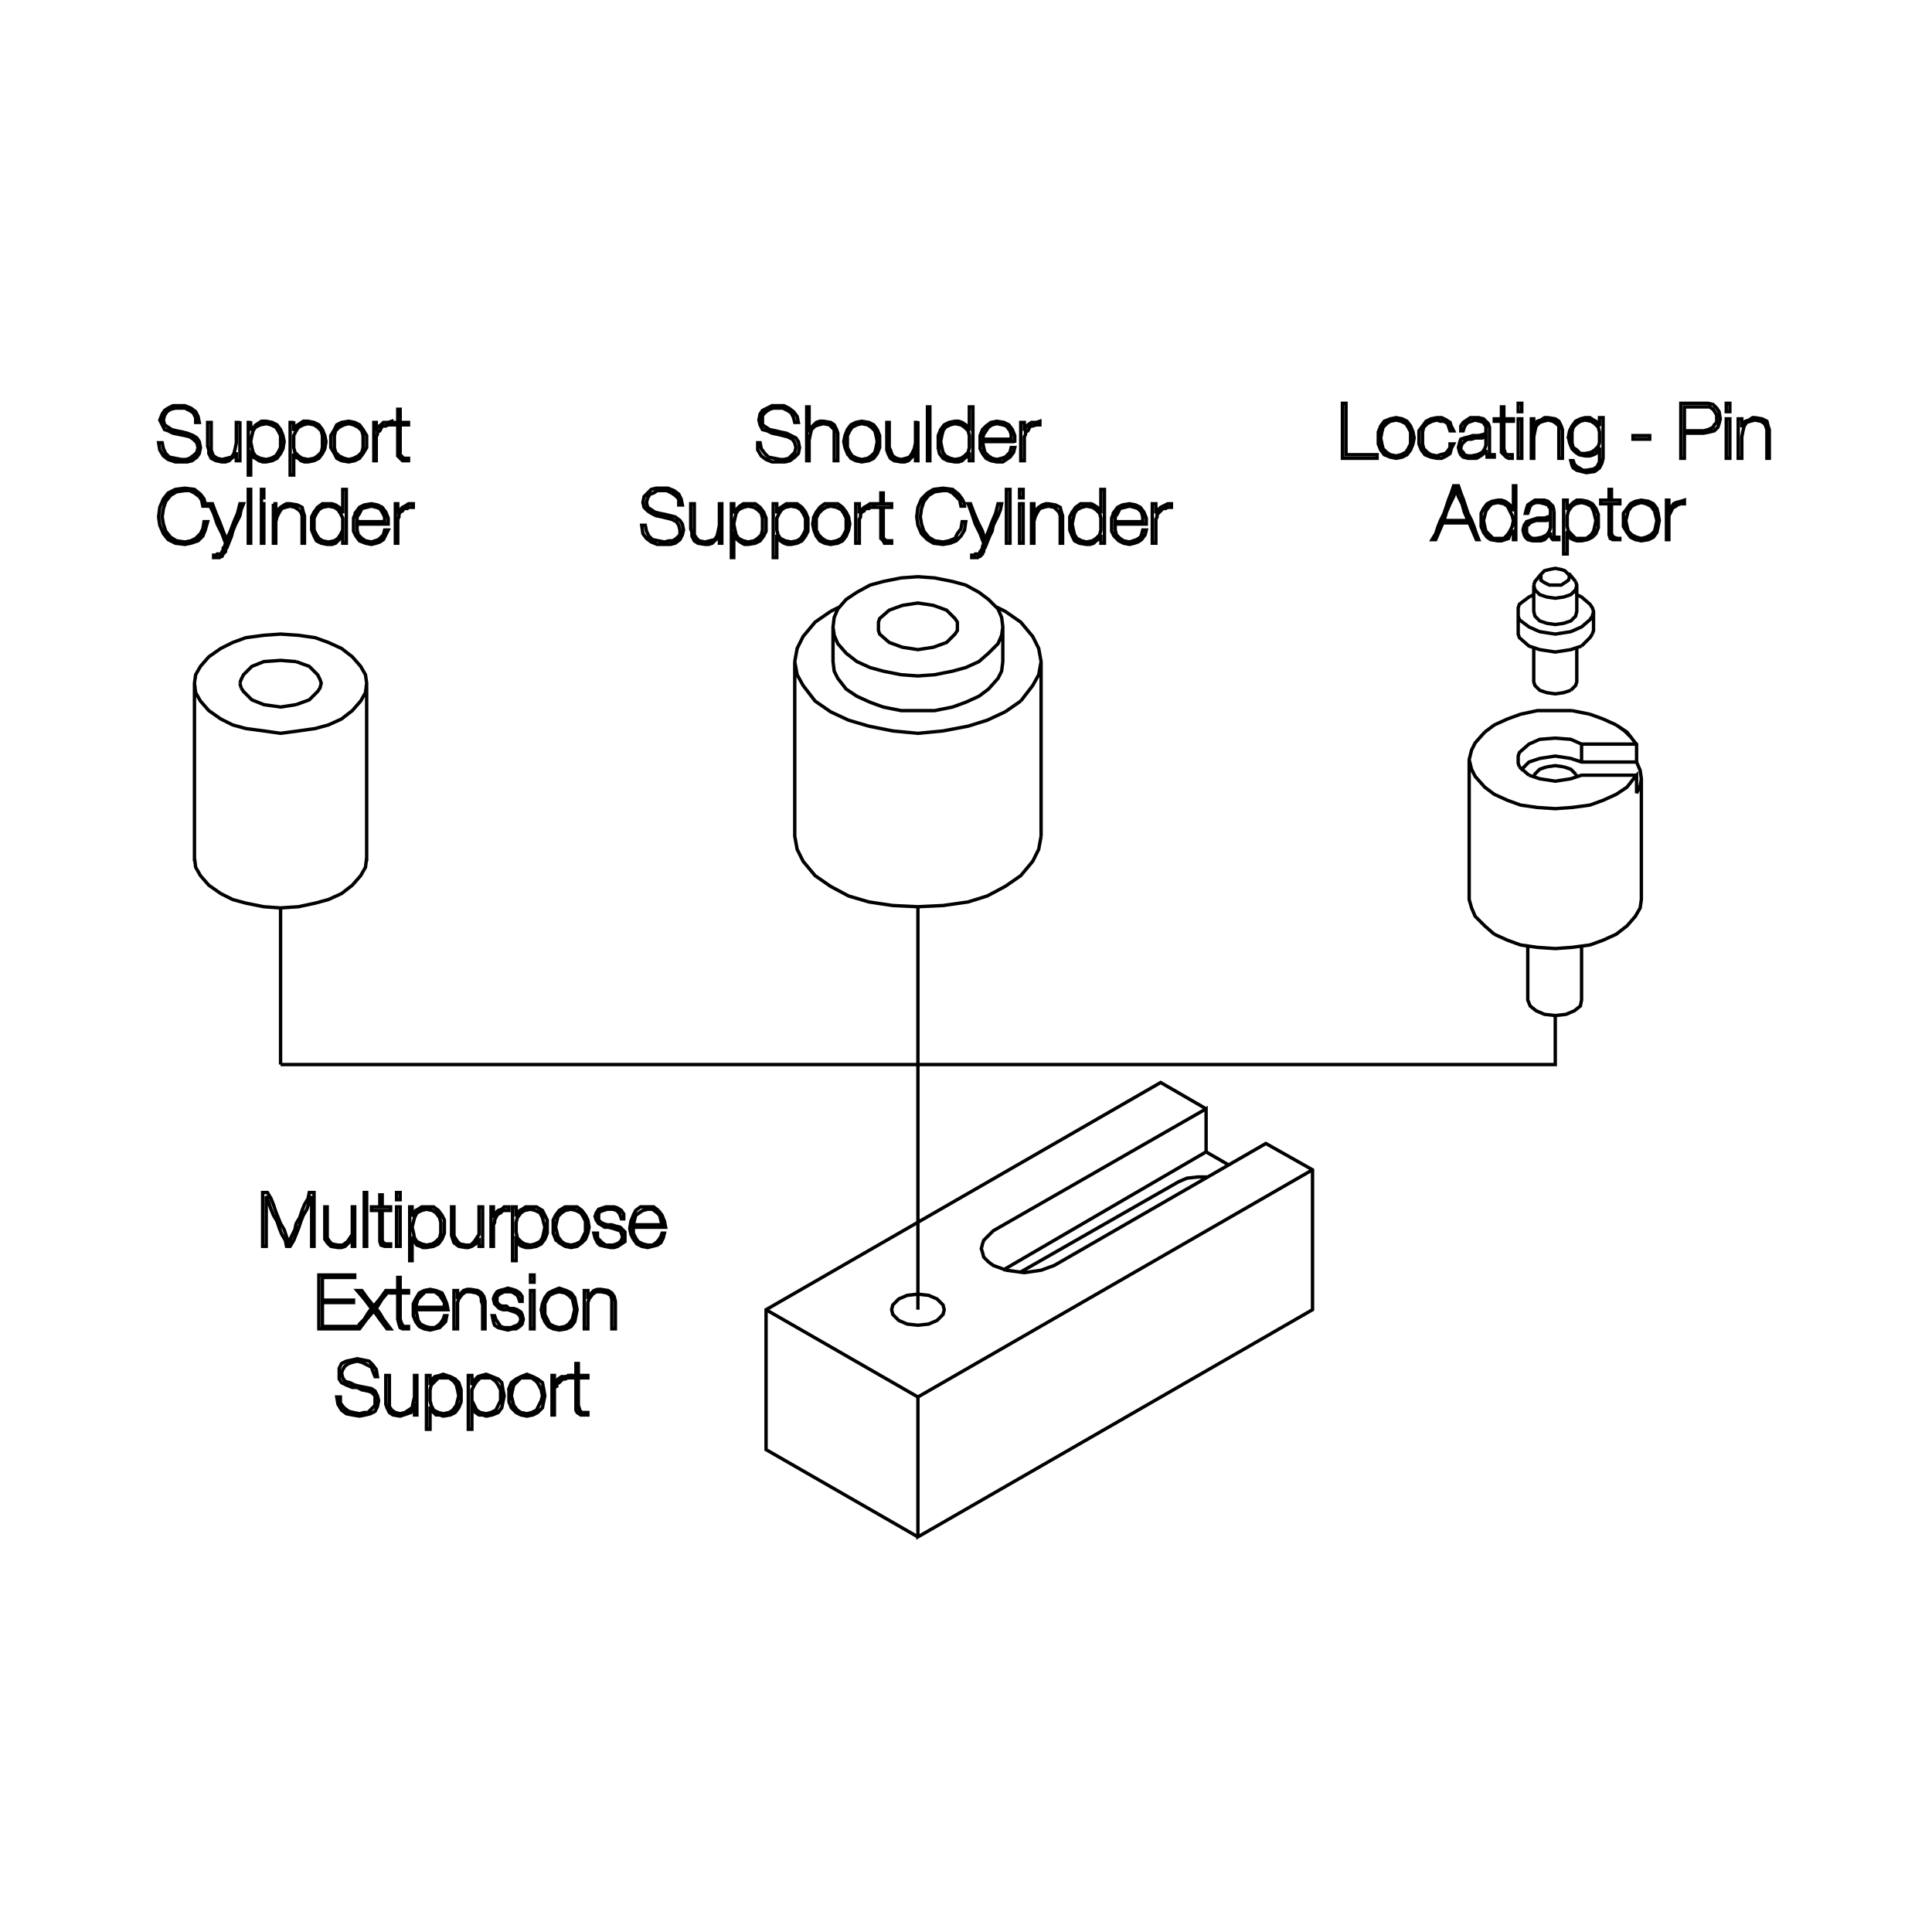 <?xml version="1.0" encoding="utf-8"?>
<!-- Generator: Adobe Illustrator 15.1.0, SVG Export Plug-In . SVG Version: 6.00 Build 0)  -->
<!DOCTYPE svg PUBLIC "-//W3C//DTD SVG 1.1//EN" "http://www.w3.org/Graphics/SVG/1.1/DTD/svg11.dtd">
<svg version="1.1" id="Layer_1" xmlns="http://www.w3.org/2000/svg" xmlns:xlink="http://www.w3.org/1999/xlink" x="0px" y="0px"
	 width="400px" height="400px" viewBox="0 0 400 400" enable-background="new 0 0 400 400" xml:space="preserve">
<g>
	<path fill="none" stroke="#000000" stroke-width="0.7" stroke-miterlimit="3.864" d="M190.045,289.232v28.967l81.699-47.039
		v-28.965l-9.656-5.447L218.268,262l-2.723,0.99l-3.467,0.496l-3.713-0.496l-2.723-0.99l-0.99-0.742l-0.99-0.99l-0.248-0.99
		l-0.248-0.744l0.248-0.988l0.248-0.744l0.99-0.99l0.99-0.99l44.068-25.252v8.912l4.703,2.723 M250.205,243.68h-2.229l-2.229,0.248
		l-1.732,0.742l-32.928,18.816 M207.623,262.99l42.088-24.51 M249.711,229.568l-9.408-5.447l-81.699,47.039v28.967l31.441,18.072
		 M190.045,289.232l81.699-47.037 M190.045,220.408v50.752 M190.045,267.941l-2.228,0.248l-1.733,0.742l-1.237,1.238l-0.248,0.99
		l0.248,0.99l1.237,1.238l1.733,0.742l2.228,0.248l2.229-0.248l1.732-0.742l1.238-1.238l0.247-0.99l-0.247-0.99l-1.238-1.238
		l-1.732-0.742L190.045,267.941L190.045,267.941z M190.045,289.232l-31.441-18.072 M190.045,220.408v-32.681 M190.045,139.946
		l3.466-0.248l3.714-0.742l2.723-0.743l2.725-1.237l1.98-1.733l1.98-1.98l0.742-1.733l0.248-1.732l-0.248-1.98l-0.742-1.733
		l-1.98-1.98l-1.98-1.485l-2.725-1.485l-2.723-0.743l-3.714-0.743l-3.466-0.247l-3.466,0.247l-3.714,0.743l-2.723,0.743
		l-2.724,1.485l-2.229,1.485l-1.732,1.98l-0.743,1.733l-0.247,1.98l0.247,1.732l0.743,1.733l1.732,1.98l2.229,1.733l2.724,1.237
		l2.723,0.743l3.714,0.742L190.045,139.946L190.045,139.946z M190.045,147.126h3.466l3.714-0.743l2.723-0.99l2.725-1.237l1.98-1.486
		l1.98-2.228l0.742-1.485l0.248-1.98v-7.18 M215.545,136.976v36.145 M211.336,145.145l2.477-3.218l1.238-2.229l0.494-2.723
		l-0.494-2.724l-1.238-2.476l-2.477-2.971l-3.219-2.229l-1.98-0.99 M208.117,147.373l3.219-2.229 M208.117,147.373l-3.713,1.733
		l-3.961,1.237l-5.199,0.99l-5.199,0.495l-5.198-0.495l-4.952-0.99l-4.209-1.237l-3.713-1.733l-3.219-2.229l-2.476-3.218
		l-1.238-2.229l-0.495-2.723v36.145l0.495,2.724l1.238,2.476l2.476,2.972l3.219,2.228l3.713,1.98l4.209,1.238l4.952,0.742
		l5.198,0.248l5.199-0.248l5.199-0.742l3.961-1.238l3.713-1.98l3.219-2.228l2.477-2.972l1.238-2.476l0.494-2.724 M190.045,147.126
		h-3.466l-3.714-0.743l-2.723-0.99l-2.724-1.237l-2.229-1.486l-1.732-2.228l-0.743-1.485l-0.247-1.98v-7.18 M171.973,126.577
		l-3.219,2.229l-2.476,2.971l-1.238,2.476l-0.495,2.724 M171.973,126.577l1.98-0.99 M72.943,135.985l-2.229-1.733l-2.723-1.237
		l-2.724-0.99l-3.466-0.496l-3.714-0.247l-3.466,0.247l-3.714,0.496l-2.723,0.99l-2.476,1.237l-2.477,1.733l-1.732,1.98l-0.99,1.732
		l-0.248,1.733l0.248,1.98l0.99,1.732l1.732,1.981l2.477,1.732l2.476,1.238l2.723,0.742l3.714,0.495l3.466,0.495l3.714-0.495
		l3.466-0.495l2.724-0.742l2.723-1.238l2.229-1.732l1.733-1.981l0.99-1.732l0.247-1.98l-0.247-1.733l-0.99-1.732L72.943,135.985
		L72.943,135.985z M75.914,141.432v36.888v-0.742l-0.247,1.98l-0.99,1.733l-1.733,1.98l-2.229,1.733l-2.723,1.237l-2.724,0.743
		l-3.466,0.742l-3.714,0.248v32.433 M58.089,187.976l-3.466-0.248l-3.714-0.742l-2.723-0.743l-2.476-1.237l-2.477-1.733l-1.732-1.98
		l-0.99-1.733l-0.248-1.98v0.742v-36.888 M49.672,141.432l0.247,0.99 M49.919,142.422l0.495,0.742l1.733,1.733l2.476,0.99
		l3.466,0.495l3.219-0.495 M61.308,145.888l2.724-0.99l1.732-1.733l0.495-0.742l0.248-0.99l-0.248-0.743l-0.495-0.99l-1.732-1.732
		l-2.724-0.99 M61.308,136.976l-3.219-0.248l-3.466,0.248l-2.476,0.99l-1.733,1.732l-0.495,0.99l-0.247,0.743 M307.395,151.582
		l-1.98,2.228l-0.742,1.486l-0.496,1.98l0.496,1.98l0.742,1.485l1.98,2.228l1.98,1.486l2.723,1.237l2.723,0.99l3.467,0.495
		l3.715,0.248l3.465-0.248l3.713-0.495l2.725-0.99l2.723-1.237l2.229-1.486l1.732-2.228l0.248-0.247v3.713l0.742-1.485l0.248-1.485
		l-0.248-1.732l-0.742-1.733h-11.389l-2.229-0.743l-3.217-0.495l-3.219,0.495l-2.229,0.743l-1.486,1.485l-0.494-0.495l1.98,1.733
		 M316.555,160.495l2.229,0.742l3.219,0.495l3.217-0.495l2.229-0.742h11.389 M339.826,161.237v25.005l-0.248,1.733l-0.99,1.732
		l-1.732,1.98l-2.229,1.733l-2.723,1.237l-2.725,0.99l-3.713,0.495l-3.465,0.248l-3.715-0.248l-3.467-0.495l-2.723-0.99
		l-2.723-1.237 M309.375,193.422l-1.98-1.733l-1.98-1.98l-0.742-1.732l-0.496-1.733v-28.966 M307.395,151.582l1.98-1.485
		l2.723-1.238l2.723-0.99l3.467-0.742h3.715h3.465h-3.465 M325.467,147.126l3.713,0.742L325.467,147.126L325.467,147.126z
		 M329.18,147.868l2.725,0.99L329.18,147.868L329.18,147.868z M331.904,148.858l2.723,1.238L331.904,148.858L331.904,148.858z
		 M334.627,150.097l2.229,1.485l1.732,2.228l0.248,0.248v3.714 M338.836,154.058h-11.389v3.714 M326.209,160.247l-0.99-0.99
		l-1.484-0.495 M323.734,158.762l-1.732-0.248l-1.734,0.248 M320.268,158.762l-1.484,0.495l-0.99,0.99l-0.248,0.495
		 M314.574,158.762l-0.248-0.743v-0.742v-0.743l0.248-0.742l1.98-1.733l2.229-0.99l3.219-0.248l3.217,0.248l2.229,0.99
		 M326.209,160.247l0.248,0.495 M334.627,150.097l1.732,1.237l1.486,1.485 M325.219,142.917l0.99-0.99l0.248-0.743v-6.932
		 M327.447,133.757l1.732-1.732l0.496-0.743 M329.676,131.281l0.248-0.743v-3.961l-0.248-0.742l-0.496-0.743l-1.732-1.485
		l-0.99-0.495l-0.248-0.99l0.248-0.99l-0.248-0.743 M326.209,120.388l-1.236-1.485h-0.248l-0.744-0.743l-0.742-0.247l-1.236-0.247
		l-1.238,0.247l-0.99,0.247l-0.744,0.743v0.495v0.743l0.744,0.495l0.99,0.495h1.238h1.236l0.742-0.495l0.744-0.495l0.248-0.743
		l-0.248-0.495 M326.457,121.131v5.446l-0.248,0.99l-0.99,0.99l-1.484,0.495l-1.732,0.248l-1.734-0.248l-1.484-0.495l-0.99-0.99
		l-0.248-0.99v-5.446l0.248,0.99l0.99,0.99l1.484,0.495l1.734,0.248l1.732-0.248l1.484-0.495l0.99-0.99 M329.924,126.577
		l-0.248,0.99l-0.496,0.743l-1.732,1.485l-2.229,0.99l-3.217,0.495l-3.219-0.495l-2.229-0.99l-1.98-1.485l-0.248-0.743v-0.99v3.961
		v0.743l0.248,0.743l1.98,1.732l2.229,0.742l3.219,0.496l3.217-0.496l2.229-0.742 M317.545,134.252v6.932l0.248,0.743l0.99,0.99
		l1.484,0.495l1.734,0.247l1.732-0.247l1.484-0.495 M314.326,126.577v-0.742l0.248-0.743l1.98-1.485l0.99-0.495 M317.545,121.131
		l0.248-0.743l1.236-1.485 M313.83,111.723v-1.237v-1.486v-1.237v-1.485v-1.485v-1.485v-1.238v-1.485h-0.494v1.237v1.238v1.238
		v1.237h-0.248l-0.248-0.742l-0.494-0.495l-0.742-0.495l-0.744-0.248h-0.742l-1.238,0.248l-0.99,0.495l-0.742,0.99l-0.494,0.99
		v1.485v1.237l0.494,1.238l0.742,0.99l0.744,0.495l1.484,0.248h0.742l0.744-0.248l0.742-0.247l0.248-0.743l0.494-0.742h0.248v1.732
		H313.83L313.83,111.723z M312.098,110.732l-0.742,0.743h-0.99h-1.238l-0.742-0.743l-0.742-0.742l-0.248-0.991l-0.248-1.237
		l0.248-0.99l0.248-0.99l0.742-0.99l0.494-0.495l1.238-0.248l1.238,0.248l0.742,0.495l0.496,0.99l0.494,0.99l0.248,0.99
		l-0.248,1.237l-0.494,0.991L312.098,110.732L312.098,110.732z M316.307,110.732l-0.248-0.495v-0.495v-0.743l0.248-0.247
		l0.496-0.495l0.494-0.248l0.742-0.247h0.744h0.742h0.742l0.496-0.247l0.246-0.248v1.485v0.495l-0.246,0.743l-0.496,0.742
		l-0.99,0.495l-1.238,0.248h-0.742l-0.494-0.248L316.307,110.732L316.307,110.732z M316.803,107.762l0.742-0.247l0.742-0.248h1.486
		l0.742-0.248l0.494-0.247v-0.495v-0.495v-0.495l-0.246-0.248l-0.248-0.495l-0.742-0.247l-0.99-0.248h-0.744l-0.742,0.248
		l-0.494,0.495l-0.248,0.742l-0.248,0.743h-0.494l0.246-0.99l0.248-0.743l0.742-0.495l0.744-0.495h0.99h0.99l0.742,0.248
		l0.494,0.495l0.496,0.495l0.248,0.99 M321.01,110.237v0.495v0.248l0.248,0.495l0.248,0.247h0.248h0.494h0.248h0.248v-0.495h-0.248
		v0.248h-0.248l-0.246-0.248l-0.248-0.247v-0.248v-0.247v-1.238v-1.238v-1.237v-0.99 M324.725,105.781l0.742-0.99l0.742-0.495
		l1.238-0.248l0.99,0.248l0.99,0.495l0.496,0.99l0.248,0.99l0.246,0.99l-0.246,1.237l-0.248,0.991l-0.496,0.742l-0.99,0.743h-0.99
		h-1.238l-0.742-0.743l-0.742-0.742l-0.248-0.991v-1.237v-0.99L324.725,105.781L324.725,105.781z M323.734,105.038v1.486v1.237
		v1.485v1.485v1.238v1.485v1.237h0.742v-0.99v-1.237v-0.99v-1.485l0.248,0.742l0.494,0.743l0.496,0.247l0.742,0.248h0.99
		l1.238-0.248l0.99-0.495l0.742-0.742l0.496-1.238v-1.485v-1.237l-0.496-1.238l-0.742-0.99l-0.99-0.495l-1.238-0.248h-0.99
		l-0.742,0.495l-0.496,0.495l-0.494,0.495l-0.248,0.495v-1.98h-0.742V105.038L323.734,105.038z M321.01,110.237l-0.246,0.495
		l-0.496,0.495l-0.494,0.495l-0.744,0.248h-0.99h-0.742l-0.99-0.248l-0.494-0.495l-0.248-0.495l-0.248-0.99l0.248-0.99l0.494-0.743
		l0.744-0.247 M304.672,107.762l-0.744-1.485l-0.494-1.485l-0.496-1.485l-0.494-1.238l-0.496-1.485h-0.99l-0.494,1.485l-0.496,1.238
		l-0.494,1.485l-0.496,1.485l-0.742,1.485l-0.496,1.237l-0.494,1.486l-0.742,1.237h0.742l0.742-1.732l0.742-1.733h1.238h1.486h1.238
		h1.484l0.742,1.733l0.744,1.732h0.494l-0.494-1.237l-0.496-1.486L304.672,107.762h-0.744h-1.236h-1.238h-1.238h-1.238l0.496-1.733
		l0.742-1.732l0.742-1.485l0.496-1.485l0.494,1.485l0.744,1.485l0.494,1.732l0.742,1.733 M333.143,107.019v1.486v1.485v0.742
		l0.246,0.743l0.496,0.247h0.742h0.742v-0.247h-0.494l-0.742-0.248l-0.248-0.247l-0.248-0.495v-0.495v-1.485v-1.486v-1.237v-1.485
		h1.732v-0.743h-1.732v-0.99v-1.237h-0.494v1.237v0.99h-1.734v0.743h1.734v1.485V107.019L333.143,107.019z M336.113,107.762v1.237
		l0.742,1.238l0.742,0.99l0.99,0.495l1.238,0.248l1.486-0.248l0.99-0.495l0.742-0.99l0.248-1.238l0.246-1.237l-0.246-1.485
		l-0.248-0.99l-0.742-0.99l-0.99-0.495l-1.486-0.248l-1.238,0.248l-0.99,0.495l-0.742,0.99l-0.742,0.99V107.762h0.494l0.248-0.99
		l0.248-0.99l0.742-0.99l0.99-0.495l0.99-0.248l0.99,0.248l0.99,0.495l0.742,0.99l0.248,0.99l0.248,0.99l-0.248,1.237l-0.248,0.991
		l-0.742,0.742l-0.99,0.495l-0.99,0.248l-0.99-0.248l-0.99-0.495l-0.742-0.742l-0.248-0.991l-0.248-1.237 M345.025,107.762v1.98
		v0.99v0.99h0.494v-0.99v-0.99v-1.237v-1.238v-0.495l0.248-0.495l0.248-0.495l0.248-0.495l0.246-0.248l0.496-0.247l0.248-0.248
		l0.742-0.247h0.248h0.494v-0.743l-0.742,0.248l-0.99,0.247l-0.496,0.248l-0.494,0.742l-0.496,0.495v-1.98h-0.494v2.229v0.99
		V107.762L345.025,107.762z M300.957,89.193l-0.494-0.99l-0.248-0.742l-0.742-0.495l-0.99-0.495h-0.99l-1.238,0.247l-0.99,0.495
		l-0.744,0.99l-0.742,0.99v1.485v1.238l0.496,1.238l0.742,0.99l1.238,0.495l1.238,0.247h0.99l0.99-0.495l0.742-0.495l0.248-0.99
		l0.494-0.99h-0.742v0.743l-0.496,0.742l-0.494,0.495l-0.99,0.248l-0.742,0.247l-1.238-0.247l-0.744-0.495l-0.742-0.743l-0.248-0.99
		v-1.238v-1.237l0.248-0.99l0.742-0.743l0.992-0.495l0.99-0.247l0.742,0.247h0.742l0.742,0.495l0.248,0.743l0.248,0.742H300.957
		L300.957,89.193z M292.539,89.441l-0.494-1.238l-0.742-0.99l-0.99-0.495l-1.238-0.247l-1.238,0.247l-1.238,0.495l-0.742,0.99
		l-0.496,1.238v1.237v1.238l0.496,1.238l0.742,0.99l1.238,0.495l1.238,0.247l1.238-0.247l0.99-0.495l0.742-0.99l0.494-1.238
		l0.248-1.238L292.539,89.441h-0.494v1.237v1.238l-0.496,0.99l-0.494,0.743l-0.99,0.495l-0.99,0.247l-1.238-0.247l-0.742-0.495
		l-0.742-0.743l-0.248-0.99l-0.248-1.238l0.248-1.237l0.248-0.99l0.742-0.743l0.742-0.495l1.238-0.247l0.99,0.247l0.99,0.495
		l0.494,0.743l0.496,0.99 M302.443,89.193h0.494l0.248-0.742l0.248-0.495l0.494-0.495l0.744-0.248l0.742-0.247l0.99,0.247
		l0.742,0.248l0.248,0.495l0.248,0.247v0.248v0.742v0.495l-0.496,0.248l-0.99,0.247h-1.238l-0.742,0.248l-0.99,0.247l-0.742,0.248
		l-0.248,0.742l-0.248,0.991l0.248,0.99l0.248,0.495l0.494,0.495l0.99,0.247h0.744h0.99l0.494-0.247l0.742-0.495l0.496-0.495
		l0.248-0.495v0.495v0.247l0.246,0.248v0.495h0.496h0.494h0.248h0.248v-0.495h-0.248h-0.248h-0.246l-0.248-0.248V93.65v-0.495v-0.99
		v-1.238v-1.238v-1.237l-0.248-0.743l-0.494-0.495l-0.496-0.495l-0.99-0.247h-0.742h-0.99l-0.742,0.495l-0.744,0.495l-0.494,0.742
		V89.193L302.443,89.193z M302.938,91.669l0.496-0.495l0.494-0.247h0.744l0.742-0.248h0.742h0.742l0.496-0.247l0.248-0.248v1.485
		v0.496l-0.248,0.742l-0.496,0.743l-0.99,0.495l-1.236,0.247h-0.744l-0.742-0.247l-0.248-0.495l-0.494-0.495V92.66l0.248-0.743
		L302.938,91.669L302.938,91.669z M310.859,91.422v1.485v0.743l0.496,0.495l0.494,0.495l0.496,0.247h0.742v-0.742h-0.494h-0.496
		l-0.494-0.248V93.65l-0.248-0.743v-1.485v-1.485v-1.485v-1.238h1.98v-0.495h-1.98V85.48v-1.238h-0.496v1.238v1.237h-1.484v0.495
		h1.484v1.238v1.485V91.422L310.859,91.422z M314.326,90.679v1.981v0.99v1.237h0.742V93.65v-0.99v-0.991v-0.99v-0.99v-0.99v-0.99
		v-0.99h-0.742v1.98v0.99V90.679L314.326,90.679z M317.545,90.432l0.248-1.238l0.246-0.99l0.744-0.742l0.742-0.248l0.99-0.247
		l0.99,0.247l0.742,0.495l0.496,0.495v0.743v0.742v1.238v1.238v1.237v1.485h0.742V93.65v-1.485v-1.238v-1.238v-0.742l-0.248-0.743
		l-0.494-0.99l-0.742-0.495l-1.486-0.247h-0.742l-0.744,0.495l-0.742,0.247l-0.248,0.495l-0.494,0.743v-1.733h-0.496v1.98v0.99v0.99
		v1.981v0.99v1.237h0.496V93.65v-0.99v-0.991V90.432L317.545,90.432z M324.725,90.432l0.248,1.237l0.494,1.238l0.742,0.743
		l0.744,0.495l1.238,0.247h0.988l0.744-0.247l0.494-0.248l0.496-0.742l0.246-0.495v1.98v0.247v0.743l-0.494,0.99l-0.742,0.495
		l-1.486,0.248h-0.742l-0.742-0.496l-0.496-0.247l-0.494-0.495l-0.248-0.743h-0.496l0.248,0.991l0.248,0.494l0.742,0.496l0.99,0.247
		l0.99,0.247l1.734-0.247l0.988-0.743l0.496-0.99l0.248-0.99v-0.742v-1.733v-1.98v-1.98v-1.98h-0.744v0.247v1.485l-0.246-0.495
		l-0.496-0.495l-0.494-0.247l-0.744-0.495h-0.988l-0.992,0.247l-0.99,0.495l-0.742,0.99l-0.494,0.99L324.725,90.432h0.742v-0.99
		l0.248-0.99l0.742-0.743l0.742-0.495l0.992-0.247l1.236,0.247l0.744,0.495l0.742,0.743l0.246,0.99v0.99v1.237l-0.246,0.743
		l-0.742,0.743l-0.744,0.495l-1.236,0.247h-0.992l-0.742-0.742l-0.742-0.495l-0.248-0.991v-1.237 M338.094,90.184v0.743h1.732h1.732
		v-0.743h-1.732H338.094L338.094,90.184z M348.738,89.688h1.98h1.98l1.238-0.247l0.99-0.248l0.742-0.742l0.248-0.743l0.248-0.99
		l-0.248-1.485l-0.494-0.742l-0.744-0.743l-0.988-0.247h-0.744h-1.238h-1.236h-1.238h-1.238v1.237v1.485v1.485v1.485v1.485v1.238
		v1.485v1.485h0.742V93.65v-1.485v-1.238V89.688v-0.495v-1.237v-1.485v-0.99v-1.238h0.99h0.99h0.99h1.238h0.99l0.742,0.495
		l0.496,0.743l0.248,0.495v0.742v0.743l-0.496,0.495l-0.248,0.495l-0.988,0.495l-0.992,0.247h-1.98h-1.98 M357.404,88.698v0.99v0.99
		v1.981v0.99v1.237h0.742V93.65v-0.99v-0.991v-0.99v-0.99v-0.99v-0.99v-0.99h-0.742V88.698L357.404,88.698z M360.623,88.451
		l0.246-0.743l0.496-0.495l0.742-0.247l0.742-0.495h0.496l1.484,0.247l0.99,0.495l0.248,0.99l0.248,0.743v0.742v1.238v1.238v1.485
		v1.237h-0.496v-1.485v-1.237v-1.238v-1.238v-0.742l-0.246-0.743l-0.248-0.495l-0.742-0.495l-1.238-0.247l-0.99,0.247l-0.742,0.248
		l-0.496,0.742l-0.248,0.99l-0.246,1.238v1.237v0.991v0.99v1.237h-0.744V93.65v-0.99v-1.981v-0.99v-0.99v-1.98h0.744V88.451
		L360.623,88.451z M358.146,85.232V83.5h-0.742v1.732H358.146L358.146,85.232z M315.068,85.232V83.5h-0.742v1.732H315.068
		L315.068,85.232z M278.676,84.737V83.5h-0.742v1.237v1.485v1.485v1.485v1.485v1.238v1.485v1.485h1.732h1.732h1.734h1.98v-0.742
		h-1.734h-1.732h-1.484h-1.486v-1.238v-1.238v-1.485v-1.237v-1.485v-1.238V84.737L278.676,84.737z M197.72,128.062l-1.733-1.732
		l-2.723-0.991l-3.219-0.494l-3.218,0.494l-2.724,0.991l-1.98,1.732l-0.248,0.743v0.99v0.742l0.248,0.743l1.98,1.733l2.724,0.99
		l3.218,0.494l3.219-0.494l2.723-0.99l1.733-1.733l0.495-0.743v-0.742v-0.99L197.72,128.062L197.72,128.062z M47.938,94.641
		l-0.99,0.247l-0.99,0.248l-0.99-0.248l-0.743-0.495l-0.247-0.495l-0.247-0.742V92.66v-1.486v-1.237v-1.238v-1.237h-0.743v0.99
		v1.485v1.237v1.238l0.247,0.743v0.742l0.496,0.99l0.99,0.495l1.237,0.248h0.743l0.742-0.248l0.495-0.495l0.743-0.495l0.247-0.742
		v1.732h0.743v-0.99v-0.99v-0.99v-0.99v-0.99v-0.99v-0.99v-1.238v0.248h-0.743v0.99v0.99v1.237v0.99l-0.247,1.238l-0.248,0.99
		L47.938,94.641L47.938,94.641z M51.405,94.146v-1.238v-1.485v-1.238v-1.485v-1.237h0.494 M52.89,88.451l0.99-0.495l1.238-0.248
		l0.99,0.248l0.99,0.495l0.495,0.742l0.495,0.99v1.238v1.238l-0.495,0.99l-0.495,0.742l-0.99,0.495l-0.99,0.248l-1.238-0.248
		l-0.99-0.495l-0.494-0.742l-0.248-0.99l-0.248-1.238l0.248-1.238l0.248-0.99L52.89,88.451l0.496-0.743l0.742-0.495h0.99
		l1.238,0.248l0.99,0.495l0.742,0.99l0.495,1.237l0.248,1.238l-0.248,1.485l-0.495,0.99l-0.742,0.99l-0.99,0.495l-1.238,0.248
		h-0.742l-0.743-0.248l-0.743-0.495l-0.494-0.247l-0.496-0.743v0.99v1.238v1.238v0.99h-0.494v-1.486v-1.237v-1.485 M51.899,87.213
		v1.98 M52.643,88.203l-0.247,0.495l-0.496,0.495 M52.643,88.203l0.743-0.495 M60.069,87.461v1.237v1.485v1.238v1.485v1.238v1.485
		v1.237v1.486h0.743v-0.99v-1.238v-1.238v-0.99l0.247,0.743l0.743,0.247l0.495,0.495l0.742,0.248h0.743l1.238-0.248l0.989-0.495
		l0.743-0.99l0.495-0.99l0.248-1.485l-0.248-1.238l-0.495-1.237l-0.743-0.99l-0.989-0.495l-1.238-0.248h-0.99l-0.743,0.495
		l-0.742,0.495l-0.248,0.495l-0.247,0.495v-1.98v0.248H60.069L60.069,87.461z M61.803,88.451l0.99-0.495l0.99-0.248l1.238,0.248
		l0.742,0.495l0.743,0.742l0.247,0.99v1.238v1.238l-0.247,0.99l-0.743,0.742l-0.742,0.495l-1.238,0.248l-1.237-0.248l-0.743-0.495
		L61.06,93.65l-0.247-0.99v-1.238v-1.238l0.495-0.99L61.803,88.451L61.803,88.451z M69.23,88.946l-0.743,1.237v1.238v1.238
		l0.743,1.237l0.494,0.99l0.99,0.495l1.486,0.248l1.237-0.248l0.99-0.495l0.743-0.99l0.742-1.237v-1.238v-1.238l-0.742-1.237
		l-0.743-0.99l-0.99-0.495l-1.237-0.248l-1.486,0.248l-0.99,0.495L69.23,88.946l0.247,0.247l0.743-0.742l0.99-0.495l0.99-0.248
		l0.99,0.248l0.99,0.495l0.742,0.742l0.248,0.99v1.238v1.238l-0.248,0.99l-0.742,0.742l-0.99,0.495l-0.99,0.248l-0.99-0.248
		l-0.99-0.495l-0.743-0.742l-0.247-0.99v-1.238v-1.238l0.247-0.99 M77.399,89.441v0.99v0.99v1.98v0.99v0.99h0.496v-0.99v-1.237
		v-0.99v-1.238v-0.495l0.247-0.495v-0.495l0.495-0.248l0.248-0.495l0.247-0.495h0.743l0.495-0.247h0.247h0.495v-0.743l-0.742,0.248
		H79.38l-0.494,0.495l-0.743,0.495l-0.247,0.742v-1.732h-0.496V89.441L77.399,89.441z M80.866,87.956h1.484v1.237v1.485v1.486v1.485
		v0.742l0.496,0.495l0.495,0.495h0.495h0.742v-0.495h-0.495h-0.495l-0.247-0.247l-0.495-0.495V93.65v-1.485v-1.486v-1.485v-1.237
		h1.732v-0.495h-1.732v-1.238v-1.485h-0.496v1.485v1.238h-1.484V87.956L80.866,87.956z M41.254,87.461l-0.247-1.238l-0.495-0.99
		l-0.99-0.742l-1.238-0.495h-1.237h-1.238l-0.99,0.495l-0.743,0.495l-0.495,0.742l-0.495,1.238l0.495,0.99l0.495,0.99l0.743,0.247
		l0.99,0.495l1.238,0.248l1.237,0.247l0.99,0.248l0.743,0.495l0.742,0.742l0.248,0.991l-0.248,0.99l-0.495,0.495l-0.99,0.742
		l-0.742,0.248h-0.99l-1.238-0.248l-1.238-0.247l-0.742-0.743l-0.495-0.99l-0.248-1.238h-0.742l0.247,1.486l0.743,1.237l0.99,0.743
		l1.485,0.495h1.238h1.237l0.99-0.248l0.99-0.742l0.495-0.743l0.248-1.237l-0.248-1.238l-0.495-0.743l-0.742-0.495l-1.238-0.495
		l-0.99-0.247l-1.238-0.248l-0.99-0.247l-0.742-0.495l-0.743-0.495l-0.247-0.99l0.247-0.99l0.495-0.743l0.743-0.495l0.99-0.247
		h0.743h1.237l0.99,0.495l0.743,0.495l0.495,0.99v0.99H41.254L41.254,87.461z M134.094,102.067l-0.743,0.743l-0.247,1.237
		l0.247,0.99l0.743,0.743l0.743,0.495l0.99,0.495l1.237,0.247l0.99,0.248l0.99,0.248l0.99,0.494l0.495,0.743l0.248,0.99v0.99
		l-0.743,0.743l-0.742,0.495h-0.743l-0.99,0.247l-1.237-0.247l-1.238-0.248l-0.743-0.742l-0.494-0.99l-0.248-1.238h-0.742
		l0.247,1.733l0.743,0.99l0.99,0.742l1.237,0.495h1.485h1.238l0.99-0.247l0.99-0.743l0.495-0.99l0.247-0.99l-0.247-1.237
		l-0.495-0.743l-0.99-0.743l-0.99-0.247l-0.99-0.247l-1.238-0.248l-0.99-0.248l-0.742-0.495l-0.743-0.495l-0.247-0.99l0.247-0.99
		l0.495-0.742l0.743-0.248l0.742-0.495h0.99h0.99l0.99,0.495l0.743,0.495l0.742,0.743v1.237h0.743l-0.248-1.237l-0.495-0.99
		l-0.99-0.743l-1.237-0.495h-1.238h-1.237l-0.99,0.248L134.094,102.067L134.094,102.067z M143.006,104.296v1.485v1.237v1.238v1.238
		l0.248,0.742v0.743l0.495,0.99l0.742,0.495l1.485,0.247h0.743l0.743-0.247l0.495-0.495l0.495-0.495l0.495-0.743v1.733h0.495v-0.99
		v-0.99v-0.99v-0.99v-0.99v-0.99v-1.238v-0.99h-0.495v1.237v1.238v0.99v0.99l-0.248,1.238l-0.247,0.99l-0.495,0.742l-0.99,0.248
		l-0.991,0.247l-1.237-0.247l-0.495-0.495l-0.495-0.743v-0.495v-0.742v-1.238v-1.238v-1.237v-1.485H143.006L143.006,104.296z
		 M151.424,104.296v1.485v1.485v1.238v1.485v1.485v1.237v1.485v1.238h0.495v-0.99v-1.238v-1.237v-1.238l0.495,0.743l0.495,0.495
		l0.743,0.495l0.495,0.247h0.742l1.485-0.247l0.99-0.495l0.743-0.99l0.495-0.99v-1.485v-1.238l-0.495-1.238l-0.743-0.99l-0.99-0.742
		h-1.485h-0.99l-0.742,0.495l-0.495,0.495l-0.496,0.495l-0.247,0.495v-1.98H151.424L151.424,104.296z M152.909,105.533l0.99-0.495
		l0.99-0.247l1.238,0.247l0.742,0.495l0.743,0.743l0.247,0.99v1.238v1.237l-0.247,0.99l-0.743,0.743l-0.742,0.495l-1.238,0.247
		l-0.99-0.247l-0.99-0.495l-0.495-0.743l-0.248-0.99l-0.247-1.237l0.247-1.238l0.248-0.99L152.909,105.533L152.909,105.533z
		 M160.089,105.781v1.485v1.238v1.485v1.485v1.237v1.485v1.238h0.742v-0.99v-1.238v-1.237v-1.238l0.248,0.743l0.495,0.495
		l0.743,0.495l0.742,0.247h0.743l1.237-0.247l0.99-0.495l0.743-0.99l0.495-0.99v-1.485v-1.238l-0.495-1.238l-0.743-0.99l-0.99-0.742
		h-1.237h-0.99l-0.743,0.495l-0.742,0.495l-0.248,0.495l-0.248,0.495v-1.98h-0.742V105.781L160.089,105.781z M161.327,106.276
		l0.495-0.743l0.742-0.495l1.238-0.247l1.237,0.247l0.743,0.495l0.495,0.743l0.495,0.99v1.238v1.237l-0.495,0.99l-0.495,0.743
		l-0.743,0.495l-1.237,0.247l-1.238-0.247l-0.99-0.495l-0.495-0.743l-0.248-0.99v-1.237v-1.238L161.327,106.276L161.327,106.276z
		 M168.506,107.019l-0.247,1.486l0.247,1.237l0.495,1.238l0.743,0.99l0.99,0.495l1.238,0.247l1.485-0.247l0.99-0.495l0.742-0.99
		l0.495-1.238l0.248-1.237l-0.248-1.486l-0.495-0.99l-0.742-0.99l-0.99-0.742h-1.485h-1.238l-0.99,0.742l-0.743,0.99
		L168.506,107.019l0.495,0.248l0.495-0.99l0.743-0.743l0.743-0.495l0.99-0.247l1.237,0.247l0.99,0.495l0.495,0.743l0.495,0.99v1.238
		v1.237l-0.495,0.99l-0.495,0.743l-0.99,0.495l-1.237,0.247l-0.99-0.247l-0.743-0.495l-0.743-0.743l-0.495-0.99v-1.237v-1.238
		 M177.172,107.515v0.99v1.98v0.99v0.99h0.742v-0.99v-0.99v-1.238v-1.238v-0.494l0.248-0.496v-0.494l0.247-0.496l0.495-0.247
		l0.248-0.495h0.742l0.248-0.248h0.495h0.495v-0.742h-0.99l-0.743,0.495l-0.495,0.247l-0.742,0.743l-0.248,0.495v-1.98h-0.742v2.229
		V107.515L177.172,107.515z M182.37,107.762v1.485v1.485v0.743l0.495,0.495l0.248,0.495h0.742h0.743v-0.495h-0.495h-0.495
		l-0.495-0.248l-0.248-0.495v-0.495v-1.485v-1.485v-1.485v-1.238h1.733v-0.742h-1.733v-0.99v-1.238h-0.495v1.238v0.99h-1.485v0.742
		h1.485v1.238V107.762L182.37,107.762z M189.798,107.019l0.247,1.733l0.743,1.733l1.237,1.237l1.238,0.743l1.98,0.247l1.485-0.247
		l1.238-0.495l0.99-0.99l0.742-1.238l0.247-1.733h-0.742l-0.247,1.486l-0.743,0.99l-0.495,0.99l-1.238,0.495l-1.237,0.247
		l-1.733-0.247l-1.237-0.743l-0.99-1.237l-0.495-1.485l-0.248-1.486l0.248-1.732l0.495-1.485l0.99-1.238l1.237-0.743l1.733-0.247
		h0.99l0.99,0.495l0.743,0.743l0.742,0.742l0.248,1.238h0.742v-0.495l-0.495-0.99l-0.742-0.99l-1.238-0.99l-1.98-0.248l-1.98,0.248
		l-1.238,0.742l-1.237,1.238l-0.743,1.732L189.798,107.019L189.798,107.019z M201.186,106.276l0.742,2.229l0.99,1.98l0.744,1.98
		l-0.248,0.742v0.248l-0.248,0.495l-0.248,0.247v0.248l-0.246,0.247h-0.248h-0.496l-0.246,0.248h-0.496v0.495h0.496h0.494h0.248
		l0.248-0.248h0.246l0.496-0.495v-0.247l0.248-0.248v-0.495l0.246-0.247l0.496-1.238l0.494-1.237l0.496-0.99l0.248-1.238l0.494-0.99
		l0.496-0.99l0.494-1.238l0.248-1.237h-0.742l-0.496,1.98l-0.742,1.732l-0.742,1.981l-0.744,1.732l-0.494-1.732l-0.99-1.981
		l-0.742-1.732l-0.744-1.98h-0.494L201.186,106.276L201.186,106.276z M208.365,107.019v1.486v1.237v1.238v1.485h0.742v-1.485v-1.238
		v-1.237v-1.486v-1.485v-1.485v-1.485v-1.237h-0.742v1.237v1.485v1.485V107.019L208.365,107.019z M211.088,106.524v0.99v0.99v1.98
		v0.99v0.99h0.744v-0.99v-0.99v-0.99v-0.99v-0.99v-0.99v-0.991v-1.237h-0.744V106.524L211.088,106.524z M213.564,106.524v0.99v0.99
		v1.98v0.99v0.99h0.494v-0.99v-0.99v-1.238v-1.238l0.248-0.99l0.496-0.99l0.494-0.742l0.742-0.248l0.992-0.247l1.236,0.247
		l0.496,0.495l0.494,0.495l0.248,0.743v0.495v1.485v1.238v1.237v1.238h0.496v-0.99v-1.485v-1.238v-1.237v-0.743l-0.248-0.743
		l-0.248-0.99l-0.99-0.495l-1.484-0.247h-0.496l-0.742,0.247l-0.742,0.495l-0.496,0.495l-0.496,0.743v-1.98h-0.494V106.524
		L213.564,106.524z M211.832,103.058v-1.732h-0.744v1.732H211.832L211.832,103.058z M222.725,105.038l-0.742,0.99l-0.496,0.99v1.486
		v1.237l0.496,1.238l0.494,0.99l0.99,0.495l1.486,0.247h0.742l0.742-0.247l0.496-0.495l0.742-0.495l0.248-0.743v1.733h0.742v-1.485
		v-1.238v-1.237v-1.486v-1.485v-1.485v-1.485v-1.237h-0.742v1.237v1.238v1.237v1.238l-0.248-0.743l-0.494-0.495l-0.744-0.495
		l-0.494-0.247h-0.99h-1.238L222.725,105.038l0.248,0.495l0.99-0.495l0.99-0.247l1.238,0.247l0.742,0.495l0.742,0.743l0.248,0.99
		v1.238v1.237l-0.248,0.99l-0.742,0.743l-0.742,0.495l-1.238,0.247l-0.99-0.247l-0.99-0.495l-0.496-0.743l-0.246-0.99l-0.248-1.237
		l0.248-1.238l0.246-0.99l0.496-0.743 M230.646,106.028l-0.494,1.238v1.485v1.238l0.494,0.99l0.99,0.99l0.99,0.495l1.238,0.247
		l0.99-0.247l0.742-0.248l0.744-0.495l0.742-0.99l0.248-0.99h-0.744l-0.246,0.99l-0.248,0.495l-0.742,0.495l-0.744,0.248
		l-0.742,0.247l-1.238-0.247l-0.742-0.495l-0.742-0.743l-0.248-0.99v-1.237h1.484h1.734h1.484h1.734v-1.238l-0.496-1.238
		l-0.742-0.99l-0.99-0.495l-1.238-0.247l-1.486,0.247l-0.99,0.495L230.646,106.028l0.742,0.248l0.496-0.99l0.99-0.248l0.99-0.247
		l0.99,0.247l0.742,0.248l0.744,0.742l0.246,0.99v0.99h-1.236h-1.486h-1.486h-1.484v-0.99l0.494-0.742 M238.568,106.524v0.99v0.99
		v1.98v0.99v0.99h0.744v-0.99v-0.99v-1.238v-1.238v-0.494l0.246-0.496v-0.494l0.496-0.496l0.248-0.247l0.494-0.495h0.496
		l0.494-0.248h0.248h0.494v-0.742h-0.742l-0.99,0.495l-0.494,0.247l-0.744,0.743l-0.246,0.495v-1.98h-0.744V106.524L238.568,106.524
		z M172.715,94.146v-1.238v-1.238v-1.485v-0.495v-0.742l-0.495-0.495l-0.495-0.495l-1.238-0.248l-0.99,0.248l-0.742,0.247
		l-0.743,0.743l-0.247,0.99l-0.248,1.237v0.991v0.99v1.237v0.99h-0.495v-1.237V92.66v-1.486v-1.237v-1.485v-1.485V85.48v-1.238
		h0.495v1.238v1.237v1.238v1.237h0.248l0.247-0.742l0.495-0.495l0.495-0.495l0.743-0.248h0.742l1.486,0.248l0.742,0.495l0.495,0.99
		l0.248,0.742v0.743v1.237v1.238v1.238v1.237h-0.743V94.146L172.715,94.146z M175.438,93.897l0.743,0.99l0.99,0.495l1.237,0.248
		l1.485-0.248l0.99-0.495l0.743-0.99l0.495-1.237v-1.238v-1.238l-0.495-1.237l-0.743-0.99l-0.99-0.495l-1.485-0.248l-1.237,0.248
		l-0.99,0.495l-0.743,0.99l-0.495,1.237l-0.248,1.238l0.248,1.238L175.438,93.897l0.495-0.247l-0.495-0.99v-1.238v-1.238l0.495-0.99
		l0.495-0.742l0.99-0.495l0.99-0.248l1.238,0.248l0.742,0.495l0.743,0.742l0.247,0.99l0.248,1.238l-0.248,1.238l-0.247,0.99
		l-0.743,0.742l-0.742,0.495l-1.238,0.248l-0.99-0.248l-0.99-0.495l-0.495-0.742 M183.608,93.155l0.247,0.742l0.495,0.99
		l0.743,0.495l1.485,0.248h0.742l0.743-0.248l0.495-0.495l0.495-0.495l0.495-0.742v1.732h0.495v-0.99v-0.99v-0.99v-0.99v-0.99v-0.99
		v-0.99v-1.238v0.248h-0.495v0.99v0.99v1.237v0.99l-0.248,1.238l-0.494,0.99l-0.495,0.743l-0.743,0.247l-0.99,0.248l-0.99-0.248
		l-0.742-0.495l-0.248-0.495l-0.248-0.742l-0.247-0.495v-1.486v-1.237v-1.238v-1.237h-0.495v0.99v1.485v1.237v1.238V93.155
		L183.608,93.155z M192.025,92.66v1.485v1.237h0.495v-1.237V92.66v-1.486v-1.237v-1.485v-1.485V85.48v-1.238h-0.495v1.238v1.485
		v1.485v1.485v1.237V92.66L192.025,92.66z M194.996,92.66l-0.247-1.238l0.247-1.238l0.248-0.99l0.495-0.742l0.99-0.495l0.99-0.248
		l1.238,0.248l0.742,0.495l0.743,0.742l0.248,0.99v1.238v1.238l-0.248,0.99l-0.743,0.742l-0.742,0.495l-1.238,0.248l-0.99-0.248
		l-0.99-0.495l-0.495-0.742L194.996,92.66h-0.742v-1.238v-1.238l0.495-1.237l0.742-0.99l0.99-0.495l1.238-0.248h0.743l0.742,0.248
		l0.742,0.495l0.496,0.495l0.248,0.742v-1.237v-1.238V85.48v-1.238h0.742v1.238v1.485v1.485v1.485v1.237v1.486v1.485v1.237h-0.742
		V93.65l-0.248,0.742l-0.743,0.495l-0.495,0.495l-0.742,0.248h-0.743l-1.485-0.248l-0.99-0.495l-0.743-0.99l-0.247-1.237
		 M202.918,92.907l0.496,0.99l0.742,0.99l0.99,0.495l1.238,0.248h1.238l0.742-0.495l0.742-0.495l0.744-0.99l0.246-0.99h-0.742
		l-0.248,0.99l-0.494,0.495l-0.496,0.495l-0.742,0.247l-0.99,0.248l-0.99-0.248l-0.742-0.495l-0.744-0.742l-0.246-0.99l-0.248-1.238
		h1.732h1.486h1.732h1.732v0.247v-1.485l-0.494-1.237l-0.742-0.99l-0.99-0.495l-1.486-0.248l-1.238,0.248l-0.99,0.742l-0.742,0.743
		l-0.496,1.237v1.485V92.907L202.918,92.907z M203.414,90.927l0.248-0.99l0.494-0.743l0.496-0.742l0.742-0.495l0.99-0.248
		l1.238,0.248l0.742,0.247l0.742,0.99l0.248,0.743v0.99h-1.238h-1.732h-1.238H203.414L203.414,90.927z M211.336,91.422v1.98v0.99
		v0.99h0.742v-0.99v-1.237v-0.99v-1.238v-0.495l0.248-0.495v-0.495l0.496-0.248l0.246-0.495l0.248-0.495h0.496l0.742-0.247h0.248
		h0.494v-0.743l-0.742,0.248h-0.99l-0.742,0.495l-0.496,0.495l-0.248,0.742v-1.732h-0.742v1.98v0.99V91.422L211.336,91.422z
		 M165.288,91.422l-0.495-0.743l-0.99-0.495l-0.99-0.495l-1.238-0.247l-0.99-0.248l-1.237-0.247l-0.743-0.495l-0.743-0.495v-0.99
		v-0.99l0.743-0.743l0.743-0.495l0.742-0.247h0.99h0.99l0.99,0.495l0.743,0.495l0.495,0.99l0.247,0.99h0.743l-0.248-1.238
		l-0.742-0.99l-0.99-0.742l-0.99-0.495h-1.238h-1.238l-0.99,0.495l-0.99,0.495l-0.495,0.742l-0.247,1.238l0.247,0.99l0.495,0.99
		l0.99,0.247l0.99,0.495l1.238,0.248l0.99,0.247l0.99,0.248l0.99,0.495l0.495,0.742l0.248,0.991l-0.248,0.99l-0.495,0.495
		l-0.742,0.742l-0.99,0.248h-0.743l-1.237-0.248l-1.238-0.247l-0.742-0.743l-0.743-0.99l-0.248-1.238h-0.495v1.486l0.743,1.237
		l0.99,0.743l1.237,0.495h1.733h0.99l0.99-0.248l0.99-0.742l0.743-0.743l0.247-1.237L165.288,91.422L165.288,91.422z
		 M51.405,101.325v1.237v1.485v1.485v1.485v1.486v1.237v1.238v1.485h0.494v-1.485v-1.238v-1.237v-1.486v-1.485v-1.485v-1.485v-1.237
		H51.405L51.405,101.325z M50.414,104.296h-0.742l-0.495,1.98l-0.743,1.732l-0.742,1.981l-0.743,1.732l-0.742-1.732l-0.743-1.981
		l-0.742-1.732l-0.743-1.98h-0.743l0.99,1.98l0.743,2.229l0.99,1.98l0.743,1.98l-0.248,0.742l-0.247,0.248v0.495l-0.248,0.247v0.248
		l-0.247,0.247h-0.496h-0.247l-0.247,0.248h-0.496v0.495h0.496h0.494h0.248l0.248-0.248h0.247l0.248-0.495l0.247-0.247l0.248-0.248
		v-0.495l0.247-0.247l0.495-1.238l0.495-1.237l0.248-0.99l0.495-1.238l0.495-0.99l0.495-0.99l0.247-1.238L50.414,104.296
		L50.414,104.296z M54.128,104.296v2.229v0.99v0.99v1.98v0.99v0.99h0.495v-0.99v-0.99v-0.99v-0.99v-0.99v-0.99v-0.991v-1.237H54.128
		v-1.238h0.495v-1.732h-0.495v1.732 M56.604,104.296v2.229v0.99v0.99v1.98v0.99v0.99h0.495v-0.99v-0.99v-1.238v-1.238l0.248-0.99
		l0.495-0.99l0.495-0.742l0.742-0.248l0.99-0.247l0.99,0.247l0.743,0.495l0.495,0.495l0.248,0.743v0.495v1.485v1.238v1.237v1.238
		h0.494v-0.99v-1.485v-1.238v-1.237v-0.743l-0.247-0.743l-0.247-0.99l-0.991-0.495l-1.485-0.247h-0.742l-0.495,0.247l-0.743,0.495
		l-0.495,0.495l-0.495,0.743v-1.98H56.604L56.604,104.296z M65.764,105.038l-0.742,0.99l-0.496,0.99v1.486v1.237l0.496,1.238
		l0.495,0.99l0.99,0.495l1.237,0.247h0.99l0.743-0.247l0.495-0.495l0.495-0.495l0.495-0.743v1.733h0.742v-1.485v-1.238v-1.237
		v-1.486v-1.485v-1.485v-1.485v-1.237h-0.742v1.237v1.238v1.237v1.238l-0.248-0.743l-0.494-0.495l-0.743-0.495l-0.743-0.247h-0.742
		h-1.238L65.764,105.038l0.247,0.495l0.743-0.495l1.238-0.247l1.238,0.247l0.742,0.495l0.495,0.743l0.495,0.99v1.238v1.237
		l-0.495,0.99l-0.495,0.743l-0.742,0.495l-1.238,0.247l-1.238-0.247l-0.743-0.495l-0.494-0.743l-0.495-0.99v-1.237v-1.238
		l0.495-0.99l0.494-0.743 M73.686,106.028l-0.494,1.238v1.485v1.238l0.494,0.99l0.743,0.99l1.238,0.495l1.238,0.247l0.99-0.247
		l0.742-0.248l0.742-0.495l0.496-0.99l0.495-0.99h-0.743l-0.248,0.99l-0.494,0.495l-0.496,0.495l-0.742,0.248l-0.742,0.247
		l-1.238-0.247l-0.743-0.495l-0.742-0.743l-0.248-0.99v-1.237h1.485h1.733h1.485h1.733v-1.238l-0.495-1.238l-0.743-0.99l-0.99-0.495
		l-1.237-0.247l-1.486,0.247l-0.99,0.495L73.686,106.028l0.743,0.248l0.495-0.99l0.99-0.248l0.991-0.247l0.99,0.247l0.742,0.248
		l0.495,0.742l0.495,0.99v0.99h-1.485h-1.237h-1.733h-1.238v-0.99l0.495-0.742 M81.856,106.524v0.99v0.99v1.98v0.99v0.99h0.494
		v-0.99v-0.99v-1.238v-1.238v-0.494l0.248-0.496v-0.494l0.248-0.496l0.495-0.247l0.247-0.495h0.743l0.247-0.248h0.495h0.495v-0.742
		h-0.99l-0.742,0.495l-0.495,0.247l-0.743,0.743l-0.248,0.495v-1.98h-0.494V106.524L81.856,106.524z M42.987,108.009h-0.743
		l-0.247,1.486l-0.495,0.99l-0.99,0.99l-0.99,0.495l-1.238,0.247l-1.733-0.247l-1.237-0.743l-0.99-1.237l-0.495-1.485l-0.248-1.486
		l0.248-1.732l0.495-1.485l0.99-1.238l1.237-0.743l1.733-0.247h0.99l0.99,0.495l0.99,0.743l0.495,0.742l0.248,1.238h0.743
		l-0.248-0.495l-0.248-0.99l-0.742-0.99l-1.238-0.99l-1.98-0.248l-1.98,0.248l-1.485,0.742l-0.99,1.238l-0.743,1.732l-0.247,1.98
		l0.247,1.733l0.743,1.733l0.99,1.237l1.485,0.743l1.98,0.247l1.238-0.247l1.485-0.495l0.99-0.99l0.495-1.238L42.987,108.009
		L42.987,108.009z M58.089,220.408h263.913v-10.15l2.227-0.248l1.734-0.742l1.236-0.99l0.248-1.238v-11.142 M316.307,195.897v11.142
		l0.496,1.238l1.236,0.99l1.734,0.742l2.229,0.248 M86.312,284.777h-0.495v1.236v0.992v0.99v1.236l-0.248,0.99l-0.247,1.238
		l-0.743,0.496l-0.742,0.494l-0.99,0.248l-0.99-0.248l-0.743-0.494l-0.495-0.744v-0.494v-0.742v-1.238v-1.486v-1.238v-1.236h-0.742
		v1.236v1.238v1.486v1.238v0.742l0.247,0.742l0.495,0.99l0.742,0.496l1.486,0.246l0.742-0.246l0.743-0.248l0.742-0.248l0.248-0.494
		l0.495-0.744v1.734h0.495v-0.99v-0.99v-0.99v-0.99v-0.99v-0.99v-0.992V284.777L86.312,284.777z M88.293,284.777v1.484v1.486v1.238
		v1.236v1.486v1.238v1.484v1.486h0.742v-1.238v-0.99v-1.238v-1.238l0.248,0.744l0.495,0.494l0.495,0.496h0.743l0.742,0.246
		l1.485-0.246l0.99-0.496l0.743-0.99l0.495-1.238v-1.236v-1.238l-0.495-1.486l-0.743-0.742l-0.99-0.496l-1.485-0.494l-0.742,0.248
		l-0.991,0.246l-0.495,0.496l-0.495,0.742v0.496v-1.98H88.293L88.293,284.777z M90.025,286.014l0.743-0.742h0.99h1.238l0.99,0.742
		l0.495,0.744l0.247,0.99l0.248,1.238l-0.248,0.99l-0.247,0.99l-0.743,0.99l-0.742,0.494l-1.238,0.248l-0.99-0.248l-0.99-0.494
		l-0.495-0.99l-0.248-0.99v-0.99v-1.238l0.248-0.99L90.025,286.014L90.025,286.014z M96.958,286.262v1.486v1.238v1.236v1.486v1.238
		v1.484v1.486h0.743v-1.238v-0.99v-1.238v-1.238l0.495,0.744l0.247,0.494l0.742,0.496h0.743l0.743,0.246l1.237-0.246l1.238-0.496
		l0.742-0.99l0.248-1.238l0.248-1.236l-0.248-1.238l-0.248-1.486l-0.742-0.742l-1.238-0.496l-1.237-0.494l-0.99,0.248l-0.743,0.246
		l-0.495,0.496l-0.495,0.742l-0.247,0.496v-1.98h-0.743V286.262L96.958,286.262z M98.196,286.758l0.495-0.744l0.742-0.742h1.238
		h0.99l0.99,0.742l0.495,0.744l0.495,0.99v1.238v0.99l-0.495,0.99l-0.495,0.99l-0.99,0.494l-0.99,0.248l-1.238-0.248l-0.742-0.494
		l-0.495-0.99l-0.495-0.99v-0.99v-1.238L98.196,286.758L98.196,286.758z M105.375,287.5v1.486v1.236l0.495,1.238l0.99,0.99
		l0.99,0.496l1.238,0.246l1.238-0.246l0.99-0.496l0.99-0.99l0.247-1.238l0.248-1.236l-0.248-1.486l-0.247-1.238l-0.99-0.742
		l-0.99-0.496l-1.238-0.494l-1.238,0.494l-0.99,0.496l-0.99,0.742L105.375,287.5l0.743,0.248l0.248-0.99l0.742-0.744l0.742-0.742
		h1.238h0.99l0.99,0.742l0.495,0.744l0.495,0.99l0.248,1.238l-0.248,0.99l-0.495,0.99l-0.495,0.99l-0.99,0.494l-0.99,0.248
		l-1.238-0.248l-0.742-0.494l-0.742-0.99l-0.248-0.99l-0.248-0.99l0.248-1.238 M114.288,287.996v0.99v1.98v0.99v0.99h0.495v-0.99
		v-1.238v-0.99v-1.238v-0.494v-0.744l0.495-0.246v-0.496l0.495-0.248l0.495-0.494l0.247-0.248h0.495l0.496-0.248h0.494v-0.494
		l-0.99,0.246h-0.742l-0.743,0.496l-0.247,0.494l-0.495,0.744v-1.98h-0.495v2.229V287.996L114.288,287.996z M119.239,288.242v1.486
		v1.238v0.99l0.247,0.494l0.743,0.496h0.495h0.99v-0.496h-0.742h-0.495l-0.495-0.494v-0.248l-0.248-0.742v-1.238v-1.486v-1.484
		v-1.486h1.98v-0.494h-1.98v-1.238v-1.238h-0.495v1.238v1.238h-1.485v0.494h1.485v1.486V288.242L119.239,288.242z M78.143,288.986
		l-0.495-0.99l-0.742-0.496l-1.238-0.248l-1.238-0.246l-0.99-0.248l-0.99-0.496l-0.99-0.248l-0.495-0.742l-0.248-0.99l0.248-0.742
		l0.495-0.742l0.743-0.496l0.742-0.248l0.99-0.246l0.99,0.246l0.99,0.496l0.991,0.496l0.247,0.742l0.495,1.236h0.495l-0.247-1.484
		l-0.743-0.99l-0.743-0.742l-1.237-0.248l-1.238-0.248l-0.99,0.248l-1.238,0.248l-0.99,0.494l-0.494,0.99v0.99v1.238l0.494,0.742
		l0.99,0.496l1.238,0.494h0.99l0.99,0.496l1.238,0.248l0.743,0.246l0.742,0.744v0.99v0.99l-0.742,0.742l-0.743,0.742h-0.743
		l-0.99,0.248l-1.237-0.248l-0.99-0.248l-0.99-0.742l-0.743-0.99v-1.238h-0.743l0.248,1.486l0.742,1.238l0.99,0.742l1.238,0.248
		l1.485,0.246l1.238-0.246l0.99-0.248l0.99-0.496l0.495-0.99l0.247-1.236L78.143,288.986L78.143,288.986z M80.123,275.121h0.743
		l-0.743-0.99l-0.743-0.99l-0.742-1.238l-0.742-0.99l1.237-1.98l1.485-1.732h-0.742l-1.238,1.732l-1.238,1.486l-1.237-1.486
		l-1.238-1.732h-0.99l1.485,1.732l1.486,1.98l-0.743,0.99l-0.743,1.238l-0.99,0.99l-0.495,0.99h0.495l1.485-1.98l1.485-1.732
		l1.238,1.732L80.123,275.121L80.123,275.121z M82.847,274.873l0.495,0.248h0.495h0.742v-0.494h-0.495h-0.495l-0.247-0.248
		l-0.248-0.496l-0.247-0.742v-1.238v-1.484v-1.486v-1.238h1.732v-0.494h-1.732v-1.486v-1.236h-0.496v1.236v1.486h-1.484v0.494h1.484
		v1.238v1.486v1.484v1.238l0.248,0.99L82.847,274.873L82.847,274.873z M86.808,274.627l0.99,0.494l1.237,0.248l0.99-0.248
		l0.991-0.248l0.742-0.742l0.495-0.494l0.248-1.238h-0.495l-0.248,0.742l-0.495,0.742l-0.495,0.496l-0.743,0.494h-0.99l-0.99-0.246
		l-0.99-0.496l-0.495-0.742l-0.247-1.238l-0.248-0.99h1.485h1.733h1.733h1.732l-0.247-1.238l-0.495-1.238l-0.496-0.99l-1.237-0.494
		l-1.238-0.248l-1.237,0.248l-0.99,0.494l-0.743,1.238l-0.495,0.99v1.238v1.238l0.495,1.238L86.808,274.627L86.808,274.627z
		 M86.064,270.666l0.248-0.992l0.247-0.742l0.743-0.742l0.742-0.742h0.99h0.99l0.991,0.742l0.494,0.742l0.496,0.742v0.992h-1.485
		h-1.486H87.55H86.064L86.064,270.666z M93.987,271.16v1.98v0.99v0.99h0.742v-0.99v-1.238v-0.99v-0.99v-1.238l0.248-0.742
		l0.743-0.99l0.742-0.494h0.99l1.238,0.246l0.742,0.496l0.248,0.742v0.496l0.247,0.742v1.238v1.238v1.236v1.238h0.495v-1.238v-1.236
		v-1.238v-1.238v-0.742l-0.248-0.99l-0.494-0.744l-0.743-0.494l-1.485-0.248h-0.742l-0.743,0.248l-0.495,0.494l-0.495,0.496
		l-0.248,0.742v-1.732h-0.742v1.98v0.99V271.16L93.987,271.16z M101.909,272.398l0.248,1.238l0.247,0.742l0.743,0.494l0.99,0.248
		l0.99,0.248l0.99-0.248h0.742l0.743-0.494l0.495-0.496l0.248-0.99l-0.248-0.99l-0.248-0.494l-0.742-0.496l-0.742-0.248h-0.991
		l-0.495-0.494h-0.99l-0.494-0.248l-0.496-0.496v-0.742v-0.494l0.496-0.496l0.494-0.248l0.496-0.246h0.742h0.742l0.496,0.246
		l0.742,0.496l0.248,0.494l0.247,0.744h0.495v-0.99l-0.495-0.744l-0.743-0.494l-0.742-0.248l-0.99-0.248l-0.742,0.248l-0.99,0.248
		l-0.496,0.248l-0.495,0.742l-0.247,0.742l0.247,0.99l0.495,0.496l0.496,0.494l0.742,0.248h0.99l0.742,0.248l0.743,0.248
		l0.495,0.246l0.495,0.496l0.247,0.742l-0.247,0.742l-0.495,0.496l-0.742,0.248l-0.496,0.246h-0.742h-0.742l-0.743-0.246
		l-0.495-0.744l-0.495-0.742l-0.248-0.742H101.909L101.909,272.398z M109.832,273.141v0.99v0.99h0.742v-0.99v-0.99v-0.99v-0.99
		v-0.99v-0.99v-0.99v-0.99h-0.742v1.98v0.99v0.99V273.141L109.832,273.141z M112.308,272.398l0.495,1.238l0.742,0.99l0.99,0.494
		l1.238,0.248l1.485-0.248l0.99-0.494l0.743-0.99l0.247-1.238l0.247-1.238l-0.247-1.238l-0.247-1.238l-0.743-0.99l-0.99-0.494
		l-1.485-0.496l-1.238,0.496l-0.99,0.494l-0.742,0.99l-0.495,1.238l-0.248,1.238L112.308,272.398l0.495-0.248v-0.99v-1.238
		l0.495-0.99l0.495-0.742l0.99-0.496l0.99-0.246l1.237,0.246l0.743,0.496l0.743,0.742l0.247,0.99l0.248,1.238l-0.248,0.99
		l-0.247,0.99l-0.743,0.99l-0.743,0.496l-1.237,0.246l-0.99-0.246l-0.99-0.496l-0.495-0.99l-0.495-0.99 M110.574,265.467v-1.486
		h-0.742v1.486H110.574L110.574,265.467z M120.973,267.199v1.98v0.99v0.99v1.98v0.99v0.99h0.742v-0.99v-1.238v-0.99v-0.99v-1.238
		l0.248-0.742l0.742-0.99l0.743-0.494h0.99l1.237,0.246l0.743,0.496l0.247,0.742v0.496v0.742v1.238v1.238v1.236v1.238h0.743v-1.238
		v-1.236v-1.238v-1.238v-0.742l-0.247-0.99l-0.496-0.744l-0.742-0.494l-1.485-0.248h-0.743l-0.742,0.248l-0.495,0.494l-0.495,0.496
		l-0.248,0.742v-1.732H120.973L120.973,267.199z M73.191,269.18h-1.733h-1.485h-1.733h-1.485v-1.238v-1.238v-0.99v-1.236h1.733
		h1.733h1.732h1.485v-0.496h-1.733h-1.98h-1.98h-1.733v1.486v1.236v1.486v1.238v1.484v1.486v1.484v1.238h1.981h1.732h1.98h1.98
		v-0.494h-1.732h-1.732h-1.733h-1.733v-1.238v-1.238v-1.238v-1.238h1.485h1.733h1.485h1.733V269.18L73.191,269.18z M71.953,257.049
		l-0.99,0.742h-0.99l-1.238-0.246l-0.495-0.496l-0.495-0.742v-0.496v-0.742v-1.238v-1.238v-1.238v-1.484h-0.495v1.484v1.238v0.99
		v1.486v0.742v0.742l0.495,0.744l0.743,0.742l1.485,0.248h0.742l0.743-0.248l0.495-0.494l0.495-0.496l0.495-0.742v1.732h0.495v-0.99
		v-0.99v-0.99v-0.99v-0.99v-0.99v-0.99v-1.238h-0.495v1.238v0.99v1.238v0.99v1.236l-0.495,0.744L71.953,257.049L71.953,257.049z
		 M75.419,256.801v1.238h0.495v-1.238v-1.484v-1.486v-1.484v-1.238v-1.486v-1.238v-1.484h-0.495v1.484v1.238v1.486v1.238v1.484
		v1.486V256.801L75.419,256.801z M78.638,256.059v0.99l0.248,0.742l0.742,0.248h0.495h0.743v-0.494h-0.495h-0.495l-0.496-0.248
		l-0.247-0.496v-0.742v-1.238v-1.484v-1.238v-1.486h1.733v-0.742h-1.733v-1.238v-1.238h-0.495v1.238v1.238h-1.732v0.742h1.732v1.486
		v1.238v1.236V256.059L78.638,256.059z M82.104,256.059v0.99v0.99h0.743v-0.99v-0.99v-0.99v-0.99v-0.99v-0.99v-0.99v-1.238h-0.743
		v2.229v0.99v0.99V256.059L82.104,256.059z M85.817,256.307l-0.248-1.238l-0.247-0.99l0.247-0.99l0.248-0.99l0.495-0.99l0.99-0.496
		l0.99-0.248l1.237,0.248l0.743,0.496l0.743,0.99l0.247,0.99v0.99v1.238l-0.247,0.99l-0.743,0.742l-0.743,0.496l-1.237,0.246
		l-0.99-0.246l-0.99-0.496L85.817,256.307h-0.495l0.495,0.742l0.495,0.742l0.742,0.248l0.495,0.248h0.743l1.485-0.248l0.99-0.494
		l0.742-0.992l0.496-1.236v-1.238v-1.486l-0.496-0.99l-0.742-0.99l-0.99-0.742h-1.485h-0.99l-0.743,0.494l-0.495,0.248l-0.495,0.742
		l-0.247,0.496v-1.98h-0.495v1.484v1.238v1.486v1.484v1.238v1.486v1.484v1.238h0.495v-1.238v-0.99v-1.236v-1.238 M94.234,256.307
		l-0.247-0.496v-0.742v-1.238v-1.238v-1.238v-1.484h-0.495v1.484v1.238v0.99v1.486v0.742l0.247,0.742l0.248,0.744l0.99,0.742
		l1.485,0.248h0.495l0.743-0.248l0.742-0.494l0.495-0.496l0.247-0.742v1.732h0.743v-0.99v-0.99v-0.99v-0.99v-0.99v-0.99v-0.99
		v-1.238h-0.743v1.238v0.99v1.238v0.99v1.236l-0.494,0.744l-0.495,0.742l-0.743,0.742h-0.99l-1.238-0.246l-0.495-0.496
		L94.234,256.307L94.234,256.307z M101.662,256.059v0.99v0.99h0.495v-0.99v-1.238v-0.99v-1.238l0.247-0.494v-0.496l0.248-0.494
		l0.247-0.496l0.248-0.248l0.495-0.246l0.495-0.496h0.248h0.494h0.495v-0.742h-0.989l-0.496,0.494l-0.742,0.248l-0.495,0.496
		l-0.248,0.742h-0.247v-1.98h-0.495v2.229v0.99v0.99V256.059L101.662,256.059z M107.108,256.307l-0.248-1.238v-0.99v-0.99
		l0.248-0.99l0.742-0.99l0.743-0.496l1.238-0.248l0.99,0.248l0.99,0.496l0.495,0.99l0.247,0.99l0.248,0.99l-0.248,1.238l-0.247,0.99
		l-0.495,0.742l-0.99,0.496l-0.99,0.246l-1.238-0.246l-0.743-0.496L107.108,256.307h-0.248l0.248,0.742l0.495,0.742l0.495,0.248
		l0.743,0.248h0.99l1.237-0.248l0.99-0.494l0.743-0.992l0.495-1.236v-1.238v-1.486l-0.495-0.99l-0.495-0.99l-1.238-0.742h-1.237
		h-0.99l-0.743,0.494l-0.495,0.248l-0.495,0.742l-0.248,0.496v-1.98h-0.742v1.484v1.238v1.486v1.484v1.238v1.486v1.484v1.238h0.742
		v-1.238v-0.99v-1.236v-1.238 M115.03,256.553l0.743,0.744l1.237,0.742l1.238,0.248l1.237-0.248l0.991-0.742l0.742-0.744
		l0.495-1.236l0.248-1.238l-0.248-1.486l-0.495-0.99l-0.742-0.99l-0.991-0.742h-1.237h-1.238l-1.237,0.742l-0.743,0.99l-0.495,0.99
		v1.486v1.238L115.03,256.553l0.495-0.494l-0.247-0.99l-0.248-0.99l0.248-1.238l0.247-0.99l0.743-0.742l0.742-0.496l1.238-0.248
		l0.99,0.248l0.99,0.496l0.495,0.742l0.495,0.99v1.238v0.99l-0.495,0.99l-0.495,0.99l-0.99,0.496l-0.99,0.246l-1.238-0.246
		l-0.742-0.496l-0.743-0.99 M123.2,256.307l0.495,0.99l0.496,0.494l0.99,0.248l1.237,0.248h0.743l0.742-0.248l0.743-0.494
		l0.742-0.496v-0.99v-0.99l-0.495-0.496l-0.495-0.494l-0.99-0.248l-0.743-0.248h-0.99l-0.742-0.246l-0.495-0.248l-0.495-0.496
		v-0.742v-0.496l0.248-0.494l0.742-0.248l0.742-0.248h0.496h0.742l0.743,0.248l0.495,0.496l0.247,0.494l0.248,0.744h0.495v-0.992
		l-0.495-0.742l-0.743-0.494l-0.742-0.248h-0.99h-0.743l-0.743,0.248l-0.742,0.246l-0.495,0.744l-0.248,0.742l0.248,0.742
		l0.495,0.744l0.495,0.246l0.743,0.496h0.742l0.99,0.248l0.743,0.246l0.742,0.248l0.248,0.496l0.247,0.742l-0.247,0.742
		l-0.495,0.496l-0.495,0.248l-0.743,0.246h-0.495h-0.99l-0.743-0.494l-0.494-0.496l-0.496-0.494v-0.99h-0.742L123.2,256.307
		L123.2,256.307z M131.123,256.553l0.742,0.992l0.991,0.494l1.237,0.248l0.99-0.248l0.99-0.248l0.743-0.494l0.495-0.99l0.247-0.99
		h-0.495l-0.247,0.742l-0.495,0.742l-0.495,0.496l-0.743,0.494h-0.99l-0.99-0.246l-0.99-0.496l-0.495-0.742l-0.495-0.99v-1.238
		h1.485h1.732h1.733h1.733l-0.248-1.238l-0.495-1.238l-0.742-0.99 M136.322,250.611l-0.99-0.742h-1.238h-1.485l-0.99,0.742
		l-0.495,0.99l-0.495,1.238l-0.248,1.486l0.248,1.236l0.495,0.99 M131.123,253.582l0.247-0.99l0.248-0.99l0.742-0.494l0.743-0.496
		l0.99-0.248h0.99l0.99,0.744l0.495,0.494l0.248,0.99l0.247,0.99h-1.485h-1.485h-1.485H131.123L131.123,253.582z M82.847,248.383
		v-1.484h-0.743v1.484H82.847L82.847,248.383z M65.021,248.383v-1.484h-0.99l-0.248,1.238l-0.743,1.236l-0.494,1.238l-0.496,1.486
		l-0.742,1.238l-0.248,1.236l-0.742,1.486l-0.495,1.238l-0.495-1.238l-0.495-1.486l-0.743-1.236l-0.495-1.238l-0.495-1.238
		l-0.495-1.486l-0.495-1.236l-0.742-1.238h-0.99v1.484v1.238v1.486v1.238v1.484v1.486v1.484v1.238h0.742v-1.238v-1.238v-1.236
		v-1.486v-1.238v-1.238v-1.484v-1.238l0.495,1.238l0.495,1.484l0.495,1.238l0.743,1.238l0.495,1.486l0.495,1.236l0.742,1.238
		l0.248,1.238h0.742l0.743-1.238l0.495-1.238l0.495-1.236l0.495-1.486l0.495-1.238l0.742-1.238l0.496-1.484l0.494-1.238v1.238v1.484
		v1.238v1.238v1.486v1.236v1.238v1.238h0.496v-1.238v-1.484v-1.486v-1.484v-1.238v-1.486V248.383L65.021,248.383z"/>
</g>
</svg>
